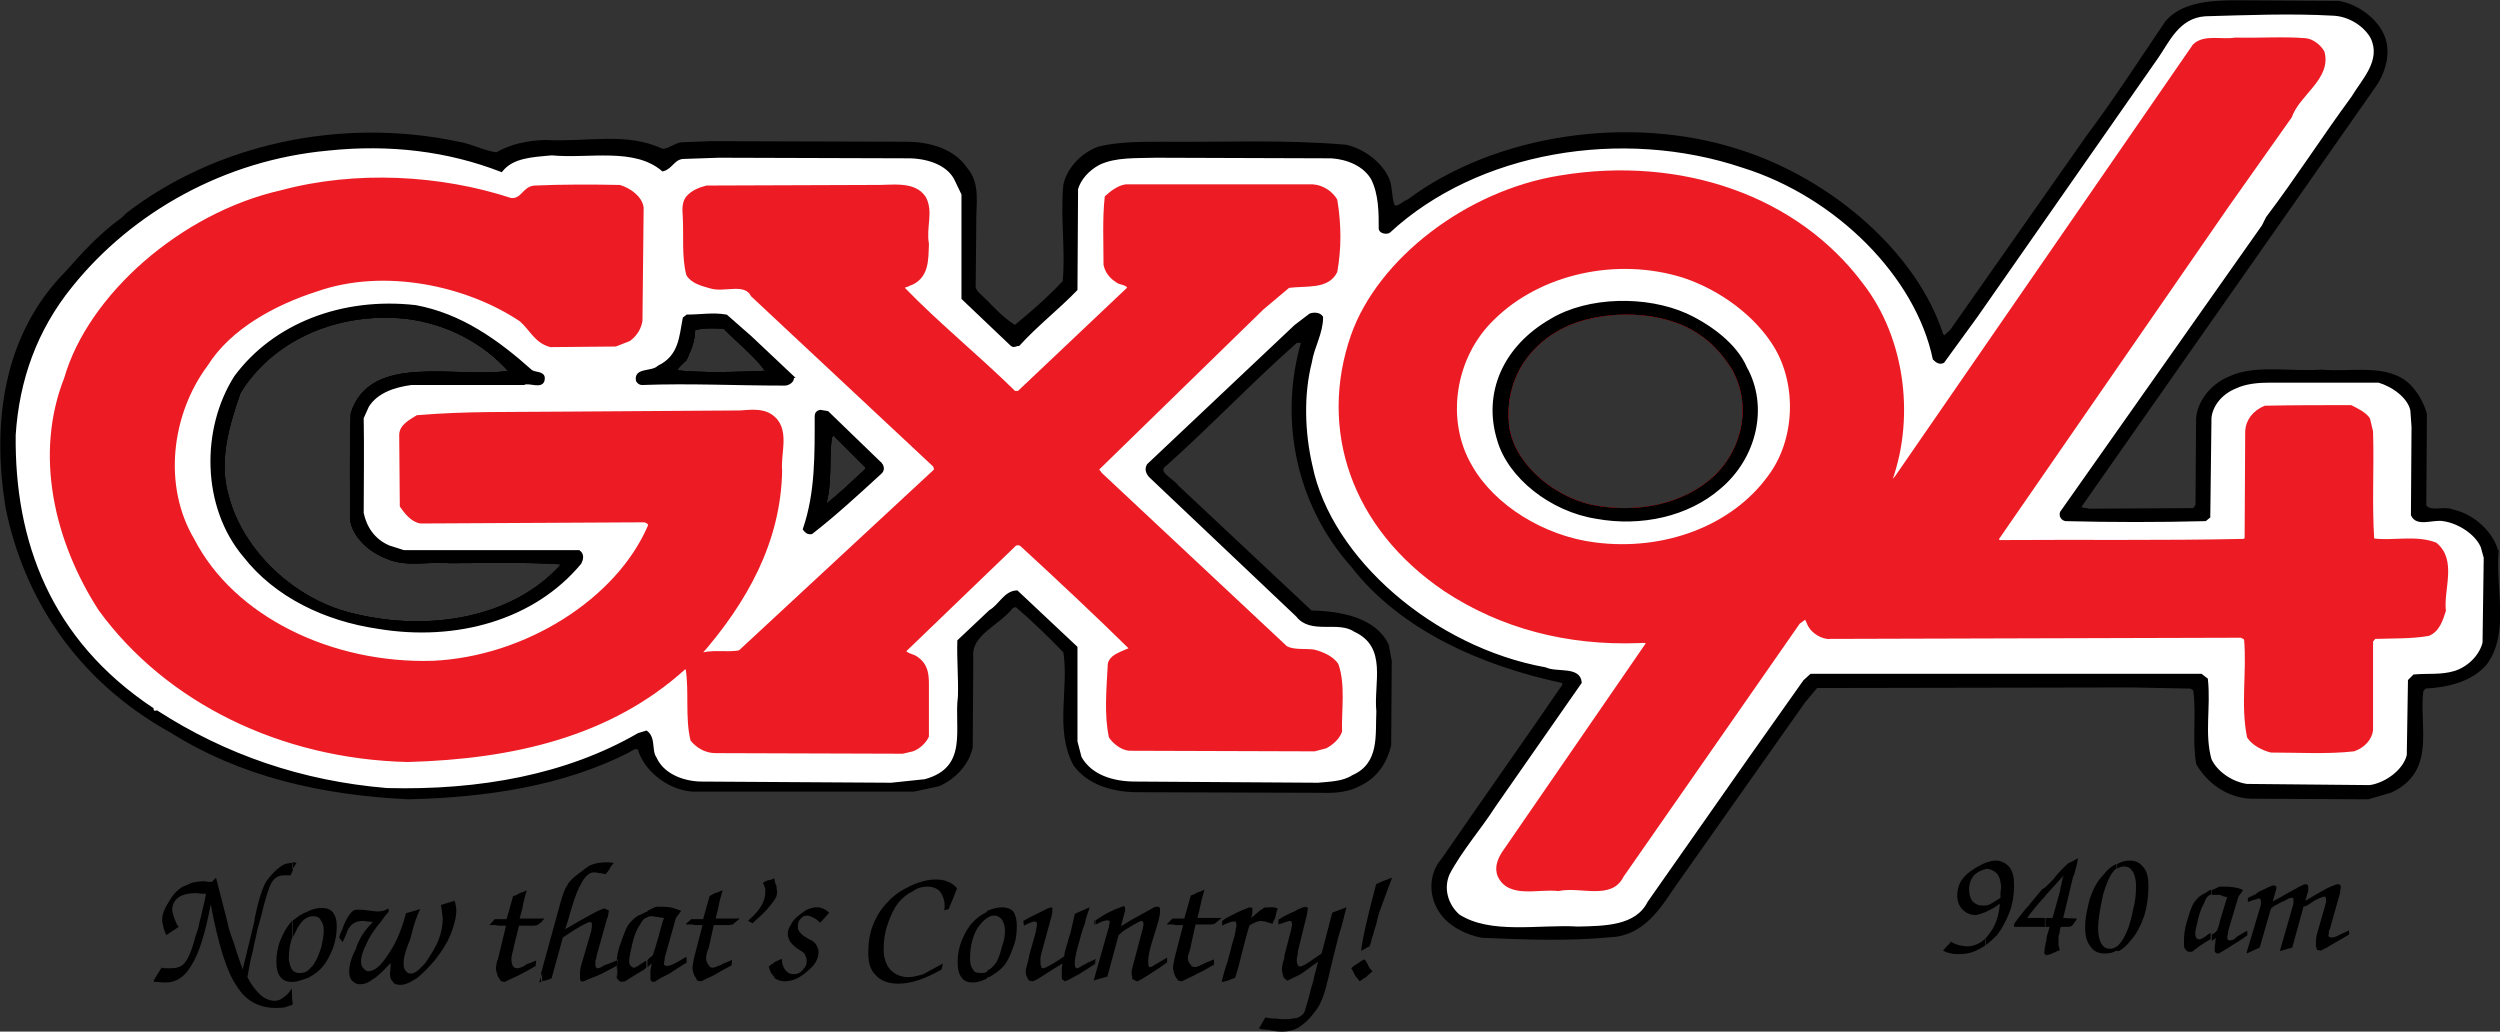 <svg xmlns="http://www.w3.org/2000/svg" xml:space="preserve" id="Layer_1" x="0" y="0" style="enable-background:new 0 0 422.4 174.3" version="1.1" viewBox="0 0 422.4 174.3"><rect x="0" y="0" width="422.4" height="174.3" fill="#333333" stroke="none"/><style>.st0{fill-rule:evenodd;clip-rule:evenodd}.st1{fill:none;stroke:#000;stroke-width:.5;stroke-miterlimit:10}.st2,.st3{fill-rule:evenodd;clip-rule:evenodd;fill:#fff}.st3{fill:#ed1c24}.st4{fill:none;stroke:#ed1c24;stroke-width:.5;stroke-miterlimit:10}</style><path d="M421.9 93.3c-.7-3-3.8-6.2-7.6-7-1.5-.6-3.6.5-4.6-.8l.1-15.6c-.5-1.6-1.3-3.2-2.6-4.6-3.7-3.8-9.9-2.1-15-2.6-4.8.4-11.1-.9-15.4 1.1-3.2 1.3-5.3 4.2-5.5 6.9l-.1 14.7-.5.7-17.8.1c-.4-.2-1.3 0-1.5-.6l35.1-50.1 14.7-21c1.4-2 2.3-4.7 1.8-7.2-.6-3.2-4.1-6.2-7.8-6.9L378 .3c-4.5 0-9.2.3-11.9 3.4-4.4 6.5-8.6 13-13.3 19.3l-23.1 32.9-1.2 1.1-.4-.4c-4.3-13.5-18.5-26.1-34.3-31.1-18.5-6-41.2-2.5-55.8 8.4-.9.3-1.8 1.5-2.6.9-.6-1.6-.3-3.5-1.1-4.9-1.2-2.4-3.9-4.5-6.9-5.2-10.6-.9-20.5-.4-31.1-.5-3.5 0-7.4 0-10.6.8-3.1 1.1-5.3 3.8-5.8 6.3-.5 5.6.4 11-.1 16.3-2.5 2.7-5.5 5.3-8.3 7.6-2.5-1.5-4.2-3.7-6.5-5.8l-.4-.7.1-10.8c-.1-3.2.8-6.8-1.5-9.4-2.1-3.1-6.1-4.3-10.1-4.3l-33.1-.1-5 .2c-1.2.3-2 1.1-3.1 1.1-6-2.9-12.8-1.1-19.8-1.5-3 .1-5.8.7-8.2 2.1-2.2-.3-4.1-1.4-6.4-1.8-20.2-4.3-41.2.6-56 12l-1.1 1.1v-.1c-3.4 2.5-6.4 5.7-9 8.7C.6 56.7-1.1 71.8 1.2 85.8c3 14.8 11.7 28.9 27.8 37.8 11.6 7.3 25.2 10.5 40 11.2 13.3-.3 26.1-2.3 37-7.8.6-.3 1.3-1 2-.5.9 3.3 4.6 6.6 8.9 7h37.5l4.2-.9c2.9-1.3 5-3.8 5.5-6.4l.1-15.2c-.4-3.9 4.5-5.5 6.8-8.5l.7-.2c2.7 2.3 5.6 5.1 8.2 7.8 1 6.2-1.5 13.2 1.7 19.1 2.2 3 6 4.3 10.2 4.4l31.2.1c2.5.1 4.9-.1 6.8-1.2 2.9-1.4 4.4-4 5-6.6l.1-14.2-.5-2.7c-2.1-4.4-7.8-5.5-12.9-5.6l-22.6-21.2c-.8-1.2-4-2.4-1.9-3.8 7.6-6.8 14.3-13.9 22-20.7.3 0 .9-.1 1.1.1-3.8 13-.9 27.4 8.4 37.8 8.2 10.6 21.9 16.7 35.7 19.6v.6c-6.7 9.8-13.6 19.5-20.4 29.4-2.2 2.5-2.2 6.1-.4 8.8 1.5 2.3 4.4 3.7 7 4.2 7.1.3 14.7.6 21.7-.1 5.5-.2 8.4-5 10.7-8.4l22-31.2 2.1-2.5 53.3-.1 10 .2.6.4c.6 4.4-.2 8.2.5 12.5 1.7 3 5 5.5 8.9 5.7l19.9.1 3.8-1.1c7.6-3.5 4.5-11.1 5.3-17l.5-.6c3.8-.2 7.7-1.1 10.2-3.9 3.9-5.2 1.5-12.6 2-18.9zM289.8 80.6c-5.3 4.9-13.3 6.5-21.1 4.9-7.1-1.7-13.4-7.6-14-13.8-.7-6.9 2.8-13.7 10.4-17 6.5-2.7 16.1-2.5 22 1.5 2.6 1.7 4.3 3.8 5.7 6 3.4 5.9 2.1 13.5-3 18.4zm-143.4-1.8v.6c-2.3 2.1-4.4 4.2-6.9 6.1l-.2-.2c1.1-3.7.5-7.6 1-11.4.2-.4.5-.7.8-.4l5.3 5.3zM116.1 60c.6-1.3 1.1-2.7 1.1-4.4 1.5-.5 3.6-.4 5.2-.3 2.4 2.5 5.3 4.7 7.2 7.4l-.2.2c-5.1.2-10.4.4-15.3-.1.2-1.1 1.7-1.7 2-2.8zm-56.6 9.9c-.2 6.2-.1 11.8-.1 17.9.4 2.8 3.1 5.3 6.1 6.4 3.2 1.4 7 .4 10.4.7 6.4 0 12.7-.2 19 .2v.5c-8.1 9-22.2 11.4-34.8 8.4-10.6-2.3-19.2-11-21.6-19.8-1.9-6.1-.1-12.1 1.9-17.9 5.3-8.7 16.1-13.9 28.1-12.7 6.9.8 13.3 4.1 17.7 9.1v.2c-9.5 1.3-23.5-3.1-26.7 7z" class="st0"/><path d="M421.9 93.3c-.7-3-3.8-6.2-7.6-7-1.5-.6-3.6.5-4.6-.8l.1-15.6c-.5-1.6-1.3-3.2-2.6-4.6-3.7-3.8-9.9-2.1-15-2.6-4.8.4-11.1-.9-15.4 1.1-3.2 1.3-5.3 4.2-5.5 6.9l-.1 14.7-.5.7-17.8.1c-.4-.2-1.3 0-1.5-.6l35.1-50.1 14.7-21c1.4-2 2.3-4.7 1.8-7.2-.6-3.2-4.1-6.2-7.8-6.9L378 .3c-4.5 0-9.2.3-11.9 3.4-4.4 6.5-8.6 13-13.3 19.3l-23.1 32.9-1.2 1.1-.4-.4c-4.3-13.5-18.5-26.1-34.3-31.1-18.5-6-41.2-2.5-55.8 8.4-.9.3-1.8 1.5-2.6.9-.6-1.6-.3-3.5-1.1-4.9-1.2-2.4-3.9-4.5-6.9-5.2-10.6-.9-20.5-.4-31.1-.5-3.5 0-7.4 0-10.6.8-3.1 1.1-5.3 3.8-5.8 6.3-.5 5.6.4 11-.1 16.3-2.5 2.7-5.5 5.3-8.3 7.6-2.5-1.5-4.2-3.7-6.5-5.8l-.4-.7.1-10.8c-.1-3.2.8-6.8-1.5-9.4-2.1-3.1-6.1-4.3-10.1-4.3l-33.1-.1-5 .2c-1.2.3-2 1.1-3.1 1.1-6-2.9-12.8-1.1-19.8-1.5-3 .1-5.8.7-8.2 2.1-2.2-.3-4.1-1.4-6.4-1.8-20.2-4.3-41.2.6-56 12l-1.1 1.1v-.1c-3.4 2.5-6.4 5.7-9 8.7C.6 56.7-1.1 71.8 1.2 85.8c3 14.8 11.7 28.9 27.8 37.8 11.6 7.3 25.2 10.5 40 11.2 13.3-.3 26.1-2.3 37-7.8.6-.3 1.3-1 2-.5.9 3.3 4.6 6.6 8.9 7h37.5l4.2-.9c2.9-1.3 5-3.8 5.5-6.4l.1-15.2c-.4-3.9 4.5-5.5 6.8-8.5l.7-.2c2.7 2.3 5.6 5.1 8.2 7.8 1 6.2-1.5 13.2 1.7 19.1 2.2 3 6 4.3 10.2 4.4l31.2.1c2.5.1 4.9-.1 6.8-1.2 2.9-1.4 4.4-4 5-6.6l.1-14.2-.5-2.7c-2.1-4.4-7.8-5.5-12.9-5.6l-22.6-21.2c-.8-1.2-4-2.4-1.9-3.8 7.6-6.8 14.3-13.9 22-20.7.3 0 .9-.1 1.1.1-3.8 13-.9 27.4 8.4 37.8 8.2 10.6 21.9 16.7 35.7 19.6v.6c-6.7 9.8-13.6 19.5-20.4 29.4-2.2 2.5-2.2 6.1-.4 8.8 1.5 2.3 4.4 3.7 7 4.2 7.1.3 14.7.6 21.7-.1 5.5-.2 8.4-5 10.7-8.4l22-31.2 2.1-2.5 53.3-.1 10 .2.6.4c.6 4.4-.2 8.2.5 12.5 1.7 3 5 5.5 8.9 5.7l19.9.1 3.8-1.1c7.6-3.5 4.5-11.1 5.3-17l.5-.6c3.8-.2 7.7-1.1 10.2-3.9 3.9-5.2 1.5-12.6 2-18.9zM289.8 80.6c-5.3 4.9-13.3 6.5-21.1 4.9-7.1-1.7-13.4-7.6-14-13.8-.7-6.9 2.8-13.7 10.4-17 6.5-2.7 16.1-2.5 22 1.5 2.6 1.7 4.3 3.8 5.7 6 3.4 5.9 2.1 13.5-3 18.4zm-143.4-1.8v.6c-2.3 2.1-4.4 4.2-6.9 6.1l-.2-.2c1.1-3.7.5-7.6 1-11.4.2-.4.5-.7.8-.4l5.3 5.3zM116.1 60c.6-1.3 1.1-2.7 1.1-4.4 1.5-.5 3.6-.4 5.2-.3 2.4 2.5 5.3 4.7 7.2 7.4l-.2.2c-5.1.2-10.4.4-15.3-.1.2-1.1 1.7-1.7 2-2.8zm-56.6 9.9c-.2 6.2-.1 11.8-.1 17.9.4 2.8 3.1 5.3 6.1 6.4 3.2 1.4 7 .4 10.4.7 6.4 0 12.7-.2 19 .2v.5c-8.1 9-22.2 11.4-34.8 8.4-10.6-2.3-19.2-11-21.6-19.8-1.9-6.1-.1-12.1 1.9-17.9 5.3-8.7 16.1-13.9 28.1-12.7 6.9.8 13.3 4.1 17.7 9.1v.2c-9.5 1.3-23.5-3.1-26.7 7z" class="st1"/><path d="M419.4 92.4c-.9-2.2-3.8-4.2-6.6-4.6-1.8-.3-4.4 1-5.2-.8l.1-14.9-.2-2.8c-.5-2.3-3.2-4.2-5.6-4.9h-18.4c-2 0-4.1.2-5.8 1-2.5 1-4.1 3.1-4.3 5.2l-.2 16.7-.6.5c-7.6.2-15.9.2-23.6 0-.5-.1-.9-.6-.7-1.2l34.1-48.4.7-1.4c5-6.6 9.4-13.5 14.4-20.3 1.8-3 5.1-6.2 3.3-10.1-1.1-2.1-3.8-3.9-6.6-4-7-.4-14.6-.1-21.6.1-4.6.3-6.3 4.5-8.2 7.2l-30.5 43.7-5.6 7.7c-.6.3-1.1-.1-1.5-.5-2.9-13.9-16.3-27.5-32.3-32.5-20.5-6.9-45-2.7-59.8 11-.4.3-1.4.1-1.5-.4 0-2.8 0-5.9-1.3-8.5-1.3-2.3-4.1-3.5-6.9-3.7l-29.7-.1c-3.5.1-6.8-.1-9.6 1.2-1.9 1-3.3 2.6-3.8 4.3l-.1 17c-3.1 3.2-6.7 6-9.7 9.3-.5 0-.8.4-1.2 0l-8.2-7.8V32.8l-1.1-2.3c-1.2-2.7-4.5-3.9-7.8-4l-32.3-.1-5.9.2c-1.8 0-2.1 1.7-3.6 2.1-4.8-4.1-12.5-2.1-18.8-2.7-3.2.3-6.6.4-8.5 2.8-9-3.5-18.9-4.7-29.3-3.6C37.9 26.8 22.2 35.6 12 48.3c-6 7.4-9 15.9-9.6 25.2-.2 18 5.9 34.7 23.3 46.3 0 .5.4.6.8.5 11.5 7.4 24.4 11.9 38.9 13.1 15.7.4 30.4-2.3 42.5-9.3l1.3-.4c1.4 1.1.6 3.1 1.5 4.4 1.2 2.7 4.4 4.1 7.6 4.2l32.3.2 5.7-.6c7.7-2.1 5.1-8.9 5.8-14.2.1-3.1-.2-6.4-.1-9.4l5.3-5c1.7-1 2.5-3.2 4.5-3.3l10 9.4v15.9l.7 2.7c1.8 3.2 5.6 4.3 9.3 4.3l30.9.2c2-.2 4.2-.2 5.9-1.3 4.8-2.1 4-7.1 4.2-11-.5-4.7 2-11-3.9-13.7-2.8-1.9-7.4.5-9.7-2.5l-24.8-23.5c-.5-.5-.8-1.2-.4-1.9l24.9-23.5 2.5-1.9c.6-.2 1.5-.2 1.9.4 0 2.7-1.5 5-1.9 7.6-1.4 5.5-1.2 11.9.1 17.5 3.2 15.8 20.7 30.9 39.6 34.3 1.9.9 5.7-.2 5.9 2.3l-14.5 20.8c-2.5 3.9-5.7 7.5-7.8 11.5-1.1 2.5-.3 5.3 1.7 7.1 5.4 3.5 13.7 1.7 20.2 2.1 4.5-.1 9.9-.1 12-4.3l16.9-24.1 9.4-13.3 1.1-1h65.9l.9.7c.5 4.7-.6 9.1.6 13.5.9 2.1 3.5 4 6.2 4.4l20.8.2c2.8-.4 5.9-2.7 6.5-5.3l.2-12.6.8-.8c2.4-.2 4.6.1 6.9-.6 2.5-.8 4.4-2.9 4.9-5l.2-14.4-.5-1.8zM265.1 54.7c6.5-2.7 16.1-2.5 22 1.5 2.6 1.7 4.3 3.8 5.7 6 3.4 5.9 2.1 13.5-3 18.4-5.3 4.9-13.3 6.5-21.1 4.9-7.1-1.7-13.4-7.6-14-13.8-.7-6.9 2.8-13.7 10.4-17zM146.4 78.8v.6c-2.3 2.1-4.4 4.2-6.9 6.1l-.2-.2c1.1-3.7.5-7.6 1-11.4.2-.4.5-.7.8-.4l5.3 5.3zM116.1 60c.6-1.3 1.1-2.7 1.1-4.4 1.5-.5 3.6-.4 5.2-.3 2.4 2.5 5.3 4.7 7.2 7.4l-.2.2c-5.1.2-10.4.4-15.3-.1.2-1.1 1.7-1.7 2-2.8zm-56.6 9.9c-.2 6.2-.1 11.8-.1 17.9.4 2.8 3.1 5.3 6.1 6.4 3.2 1.4 7 .4 10.4.7 6.4 0 12.7-.2 19 .2v.5c-8.1 9-22.2 11.4-34.8 8.4-10.6-2.3-19.2-11-21.6-19.8-1.9-6.1-.1-12.1 1.9-17.9 5.3-8.7 16.1-13.9 28.1-12.7 6.9.8 13.3 4.1 17.7 9.1v.2c-9.5 1.3-23.5-3.1-26.7 7z" class="st2"/><path d="M419.4 92.4c-.9-2.2-3.8-4.2-6.6-4.6-1.8-.3-4.4 1-5.2-.8l.1-14.9-.2-2.8c-.5-2.3-3.2-4.2-5.6-4.9h-18.4c-2 0-4.1.2-5.8 1-2.5 1-4.1 3.1-4.3 5.2l-.2 16.7-.6.5c-7.6.2-15.9.2-23.6 0-.5-.1-.9-.6-.7-1.2l34.1-48.4.7-1.4c5-6.6 9.4-13.5 14.4-20.3 1.8-3 5.1-6.2 3.3-10.1-1.1-2.1-3.8-3.9-6.6-4-7-.4-14.6-.1-21.6.1-4.6.3-6.3 4.5-8.2 7.2l-30.5 43.7-5.6 7.7c-.6.3-1.1-.1-1.5-.5-2.9-13.9-16.3-27.5-32.3-32.5-20.5-6.9-45-2.7-59.8 11-.4.3-1.4.1-1.5-.4 0-2.8 0-5.9-1.3-8.5-1.3-2.3-4.1-3.5-6.9-3.7l-29.7-.1c-3.5.1-6.8-.1-9.6 1.2-1.9 1-3.3 2.6-3.8 4.3l-.1 17c-3.1 3.2-6.7 6-9.7 9.3-.5 0-.8.4-1.2 0l-8.2-7.8V32.8l-1.1-2.3c-1.2-2.7-4.5-3.9-7.8-4l-32.3-.1-5.9.2c-1.8 0-2.1 1.7-3.6 2.1-4.8-4.1-12.5-2.1-18.8-2.7-3.2.3-6.6.4-8.5 2.8-9-3.5-18.9-4.7-29.3-3.6C37.9 26.8 22.2 35.6 12 48.3c-6 7.4-9 15.9-9.6 25.2-.2 18 5.9 34.7 23.3 46.3 0 .5.4.6.8.5 11.5 7.4 24.4 11.9 38.9 13.1 15.7.4 30.4-2.3 42.5-9.3l1.3-.4c1.4 1.1.6 3.1 1.5 4.4 1.2 2.7 4.4 4.1 7.6 4.2l32.3.2 5.7-.6c7.7-2.1 5.1-8.9 5.8-14.2.1-3.1-.2-6.4-.1-9.4l5.3-5c1.7-1 2.5-3.2 4.5-3.3l10 9.4v15.9l.7 2.7c1.8 3.2 5.6 4.3 9.3 4.3l30.9.2c2-.2 4.2-.2 5.9-1.3 4.8-2.1 4-7.1 4.2-11-.5-4.7 2-11-3.9-13.7-2.8-1.9-7.4.5-9.7-2.5l-24.8-23.5c-.5-.5-.8-1.2-.4-1.9l24.9-23.5 2.5-1.9c.6-.2 1.5-.2 1.9.4 0 2.7-1.5 5-1.9 7.6-1.4 5.5-1.2 11.9.1 17.5 3.2 15.8 20.7 30.9 39.6 34.3 1.9.9 5.7-.2 5.9 2.3l-14.5 20.8c-2.5 3.9-5.7 7.5-7.8 11.5-1.1 2.5-.3 5.3 1.7 7.1 5.4 3.5 13.7 1.7 20.2 2.1 4.5-.1 9.9-.1 12-4.3l16.9-24.1 9.4-13.3 1.1-1h65.9l.9.7c.5 4.7-.6 9.1.6 13.5.9 2.1 3.5 4 6.2 4.4l20.8.2c2.8-.4 5.9-2.7 6.5-5.3l.2-12.6.8-.8c2.4-.2 4.6.1 6.9-.6 2.5-.8 4.4-2.9 4.9-5l.2-14.4-.5-1.8zM265.1 54.7c6.5-2.7 16.1-2.5 22 1.5 2.6 1.7 4.3 3.8 5.7 6 3.4 5.9 2.1 13.5-3 18.4-5.3 4.9-13.3 6.5-21.1 4.9-7.1-1.7-13.4-7.6-14-13.8-.7-6.9 2.8-13.7 10.4-17zM146.4 78.8v.6c-2.3 2.1-4.4 4.2-6.9 6.1l-.2-.2c1.1-3.7.5-7.6 1-11.4.2-.4.5-.7.8-.4l5.3 5.3zM116.1 60c.6-1.3 1.1-2.7 1.1-4.4 1.5-.5 3.6-.4 5.2-.3 2.4 2.5 5.3 4.7 7.2 7.4l-.2.2c-5.1.2-10.4.4-15.3-.1.2-1.1 1.7-1.7 2-2.8zm-56.6 9.9c-.2 6.2-.1 11.8-.1 17.9.4 2.8 3.1 5.3 6.1 6.4 3.2 1.4 7 .4 10.4.7 6.4 0 12.7-.2 19 .2v.5c-8.1 9-22.2 11.4-34.8 8.4-10.6-2.3-19.2-11-21.6-19.8-1.9-6.1-.1-12.1 1.9-17.9 5.3-8.7 16.1-13.9 28.1-12.7 6.9.8 13.3 4.1 17.7 9.1v.2c-9.5 1.3-23.5-3.1-26.7 7z" class="st1"/><path d="M411.5 91.9c-3.4-1.3-7.3-.2-10.6-.7-.4-6.4 0-12.1-.2-18.3l-.5-2.1c-.6-.9-1.8-1.5-3-2.1-5.1 0-9.8 0-14.5.1-1.9.8-3 2.3-3.1 4l-.1 18.3-.4.2c-13.8.3-27.4.1-41.2.2-.3-.1-.5-.3-.4-.5l38.9-56.3 10.6-15c1.3-3.8 6.7-6.5 5.5-10.9-.5-.9-1.7-2-3-2.1-3.7-.3-7.9 0-11.8-.1-2.3.4-5.3-.6-7 1.1l-50.3 72.9-1.3 1.5c4.3-10.9 2.7-24.7-4.5-34-11-14.8-30.6-21.6-51-18.2-15.7 2.5-30.6 14-35.1 26.8-5.5 15.8 0 32.4 15.7 43 9.4 6.2 20.6 9.2 32.9 8.7.5 0 1.2-.2 1.2.4L254 144.1c-.7 1.1-1.3 2.5-.7 3.9 1.7 3.6 6.6 1.9 10 2.3 3.8-.8 8.9 1.6 10.8-2.3l29.8-42.8 1.1-.8c.3.2.3.4.5.8.4 1.2 1.8 2.3 3.2 2.5l70-.2.7.4c.5 5.7-.6 11.1.5 16.6.8 1.2 2.3 2 3.8 2.4 4.6 0 9.6.3 14-.2 1.7-.6 2.8-1.9 3-3.3v-15.1l.5-.6c3-.1 6.3 0 9.1-.5 1.7-.7 2.2-2.5 2.7-4-.4-3.7 1.9-8.5-1.5-11.3zM289.8 80.6c-5.3 4.9-13.3 6.5-21.1 4.9-7.1-1.7-13.4-7.6-14-13.8-.7-6.9 2.8-13.7 10.4-17 6.5-2.7 16.1-2.5 22 1.5 2.6 1.7 4.3 3.8 5.7 6 3.4 5.9 2.1 13.5-3 18.4z" class="st3"/><path d="M411.5 91.9c-3.4-1.3-7.3-.2-10.6-.7-.4-6.4 0-12.1-.2-18.3l-.5-2.1c-.6-.9-1.8-1.5-3-2.1-5.1 0-9.8 0-14.5.1-1.9.8-3 2.3-3.1 4l-.1 18.3-.4.2c-13.8.3-27.4.1-41.2.2-.3-.1-.5-.3-.4-.5l38.9-56.3 10.6-15c1.3-3.8 6.7-6.5 5.5-10.9-.5-.9-1.7-2-3-2.1-3.7-.3-7.9 0-11.8-.1-2.3.4-5.3-.6-7 1.1l-50.3 72.9-1.3 1.5c4.3-10.9 2.7-24.7-4.5-34-11-14.8-30.6-21.6-51-18.2-15.7 2.5-30.6 14-35.1 26.8-5.5 15.8 0 32.4 15.7 43 9.4 6.2 20.6 9.2 32.9 8.7.5 0 1.2-.2 1.2.4L254 144.1c-.7 1.1-1.3 2.5-.7 3.9 1.7 3.6 6.6 1.9 10 2.3 3.8-.8 8.9 1.6 10.8-2.3l29.8-42.8 1.1-.8c.3.2.3.4.5.8.4 1.2 1.8 2.3 3.2 2.5l70-.2.7.4c.5 5.7-.6 11.1.5 16.6.8 1.2 2.3 2 3.8 2.4 4.6 0 9.6.3 14-.2 1.7-.6 2.8-1.9 3-3.3v-15.1l.5-.6c3-.1 6.3 0 9.1-.5 1.7-.7 2.2-2.5 2.7-4-.4-3.7 1.9-8.5-1.5-11.3zM289.8 80.6c-5.3 4.9-13.3 6.5-21.1 4.9-7.1-1.7-13.4-7.6-14-13.8-.7-6.9 2.8-13.7 10.4-17 6.5-2.7 16.1-2.5 22 1.5 2.6 1.7 4.3 3.8 5.7 6 3.4 5.9 2.1 13.5-3 18.4z" class="st4"/><path d="M86.3 33.7c2 .2 2.1-1.9 4-2.1 4.6-.2 9.6-.2 14.4-.1 1.7.5 3.6 1.9 3.8 3.6l-.2 19.1c-.2 1.2-.8 2.3-2 3.2l-2.3.9-11 .1c-2.5-.7-3.2-2.7-5-4.3C78.9 48 64.9 45 53.5 49c-7.2 2.3-14.7 6.4-18.6 12.6-6.2 8.3-7.7 20.5-2.3 29.6 6.8 13.2 23.4 21.2 40.5 20.7 15.8-.7 31.3-10.6 36.6-23 .2-.5-.4-.8-.8-.9l-37.8.2c-1.5-.2-2.6-1.7-3.3-2.7l-.1-12c0-1.5 1.5-2.3 2.8-3.1 8.3-.7 15.8-.5 24.6-.6l29.9-.2c1.7-.1 3.7-.4 5.2.6 3.2 2.1 1.4 6.3 1.7 9.3-.2 11.9-5.8 22.1-13.9 31.3 1.9-1 4.9-.2 7-.7 10.8-10 22.1-20.5 33.1-30.7l-.2-.7-30.8-28.8c-1.2-2.4-4.7-.7-7-1.4-1.4-.4-3.1-.8-3.9-2.1-.8-3.1-.4-6.6-.6-10-.1-1.1-.1-2.3.6-3.1.8-.9 2-1.4 3.2-1.7l28.1-.1c3 .1 6.9-.8 8.7 1.9 1.3 2.4 0 5 .5 7.8-.1 2.6.1 5.8-3.2 6.9-.2.2-.8.1-.9.6 5.9 6.1 12.6 11.5 18.8 17.6h.7l18.6-17.6c-.1-.9-1.5-.7-2.1-1.3-1.1-.7-1.7-1.7-1.9-2.7 0-3.9-.2-7.7.2-11.4.9-.8 2-1.7 3.3-1.9h31.6c1.7.1 3.2 1.2 3.9 2.4.7 4.2.7 8.2 0 12.1-1.4 2.8-5 2.1-8 2.5l-4.4 3.7-27.9 27.2.6.8 31.3 29.3c1.3.7 3.2.4 4.7.6 1.5.4 3.1 1.1 3.9 2.3 1.2 3.4.5 7.7.6 11.3-.4 1.1-1.4 2-2.5 2.6l-1.9.5-31.3-.1c-1.3-.1-2.6-1.2-3.2-2.1-.8-3.7-.4-8.1-.2-11.9-.1-1.8 2.4-2.3 3.7-3-5.9-5.8-12.3-11.8-18.5-17.5-.5-.4-1.1-.2-1.3.1L152.8 110c.4.7 1.5.7 2.1 1.2 1.7 1.2 1.8 2.8 1.8 4.5v8.7c-.4.9-1.4 1.9-2.5 2.3l-1.7.4-31.6-.1c-1.7 0-3.1-.9-4-2-.9-3.8-.2-8.1-.8-12v-.2l-.5.1c-12.5 11.3-28.8 15.1-46.7 15.6-21.4-.5-40.7-10-52-25.5C9.4 91.4 6 76.8 11.1 63.9c4-13.9 19.6-27.7 36.4-31.5 12.6-3.4 26.9-2.6 38.8 1.3z" class="st3"/><path d="M86.3 33.7c2 .2 2.1-1.9 4-2.1 4.6-.2 9.6-.2 14.4-.1 1.7.5 3.6 1.9 3.8 3.6l-.2 19.1c-.2 1.2-.8 2.3-2 3.2l-2.3.9-11 .1c-2.5-.7-3.2-2.7-5-4.3C78.9 48 64.9 45 53.5 49c-7.2 2.3-14.7 6.4-18.6 12.6-6.2 8.3-7.7 20.5-2.3 29.6 6.8 13.2 23.4 21.2 40.5 20.7 15.8-.7 31.3-10.6 36.6-23 .2-.5-.4-.8-.8-.9l-37.8.2c-1.5-.2-2.6-1.7-3.3-2.7l-.1-12c0-1.5 1.5-2.3 2.8-3.1 8.3-.7 15.8-.5 24.6-.6l29.9-.2c1.7-.1 3.7-.4 5.2.6 3.2 2.1 1.4 6.3 1.7 9.3-.2 11.9-5.8 22.1-13.9 31.3 1.9-1 4.9-.2 7-.7 10.8-10 22.1-20.5 33.1-30.7l-.2-.7-30.8-28.8c-1.2-2.4-4.7-.7-7-1.4-1.4-.4-3.1-.8-3.9-2.1-.8-3.1-.4-6.6-.6-10-.1-1.1-.1-2.3.6-3.1.8-.9 2-1.4 3.2-1.7l28.1-.1c3 .1 6.9-.8 8.7 1.9 1.3 2.4 0 5 .5 7.8-.1 2.6.1 5.8-3.2 6.9-.2.2-.8.1-.9.6 5.9 6.1 12.6 11.5 18.8 17.6h.7l18.6-17.6c-.1-.9-1.5-.7-2.1-1.3-1.1-.7-1.7-1.7-1.9-2.7 0-3.9-.2-7.7.2-11.4.9-.8 2-1.7 3.3-1.9h31.6c1.7.1 3.2 1.2 3.9 2.4.7 4.2.7 8.2 0 12.1-1.4 2.8-5 2.1-8 2.5l-4.4 3.7-27.9 27.2.6.8 31.3 29.3c1.3.7 3.2.4 4.7.6 1.5.4 3.1 1.1 3.9 2.3 1.2 3.4.5 7.7.6 11.3-.4 1.1-1.4 2-2.5 2.6l-1.9.5-31.3-.1c-1.3-.1-2.6-1.2-3.2-2.1-.8-3.7-.4-8.1-.2-11.9-.1-1.8 2.4-2.3 3.7-3-5.9-5.8-12.3-11.8-18.5-17.5-.5-.4-1.1-.2-1.3.1L152.8 110c.4.7 1.5.7 2.1 1.2 1.7 1.2 1.8 2.8 1.8 4.5v8.7c-.4.9-1.4 1.9-2.5 2.3l-1.7.4-31.6-.1c-1.7 0-3.1-.9-4-2-.9-3.8-.2-8.1-.8-12v-.2l-.5.1c-12.5 11.3-28.8 15.1-46.7 15.6-21.4-.5-40.7-10-52-25.5C9.4 91.4 6 76.8 11.1 63.9c4-13.9 19.6-27.7 36.4-31.5 12.6-3.4 26.9-2.6 38.8 1.3z" class="st4"/><path d="M299.9 58.4c-3.2-5.2-9.1-9.6-15.4-11.7-11.4-3.6-24.4-.6-32.2 7.1-6.7 6.4-8.4 17.2-3.8 25 3.8 6.7 12.2 12 21 13.1 11.7 1.5 23.2-2.8 29.4-11.3 4.7-6.2 5-15.7 1-22.2zm-45.2 13.3c-.7-6.9 2.8-13.7 10.4-17 6.5-2.7 16.1-2.5 22 1.5 2.6 1.7 4.3 3.8 5.7 6 3.4 5.9 2.1 13.5-3 18.4-5.3 4.9-13.3 6.5-21.1 4.9-7.1-1.7-13.4-7.6-14-13.8z" class="st2"/><path d="M299.9 58.4c-3.2-5.2-9.1-9.6-15.4-11.7-11.4-3.6-24.4-.6-32.2 7.1-6.7 6.4-8.4 17.2-3.8 25 3.8 6.7 12.2 12 21 13.1 11.7 1.5 23.2-2.8 29.4-11.3 4.7-6.2 5-15.7 1-22.2zm-45.2 13.3c-.7-6.9 2.8-13.7 10.4-17 6.5-2.7 16.1-2.5 22 1.5 2.6 1.7 4.3 3.8 5.7 6 3.4 5.9 2.1 13.5-3 18.4-5.3 4.9-13.3 6.5-21.1 4.9-7.1-1.7-13.4-7.6-14-13.8z" class="st4"/><path d="M294.9 62.1c-1.6-3.7-5.7-6.9-10-8.9-6.7-3-16.5-2.9-22.8.9-8 4.6-11.3 12.4-8.9 20.2 1.8 6.3 8.9 11.9 16.5 13.1 7.6 1.4 15.5-.4 20.8-5 6.1-5.1 8.1-13.7 4.4-20.3zm-5.1 18.5c-5.3 4.9-13.3 6.5-21.1 4.9-7.1-1.7-13.4-7.6-14-13.8-.7-6.9 2.8-13.7 10.4-17 6.5-2.7 16.1-2.5 22 1.5 2.6 1.7 4.3 3.8 5.7 6 3.4 5.9 2.1 13.5-3 18.4z" class="st0"/><path d="M294.9 62.1c-1.6-3.7-5.7-6.9-10-8.9-6.7-3-16.5-2.9-22.8.9-8 4.6-11.3 12.4-8.9 20.2 1.8 6.3 8.9 11.9 16.5 13.1 7.6 1.4 15.5-.4 20.8-5 6.1-5.1 8.1-13.7 4.4-20.3zm-5.1 18.5c-5.3 4.9-13.3 6.5-21.1 4.9-7.1-1.7-13.4-7.6-14-13.8-.7-6.9 2.8-13.7 10.4-17 6.5-2.7 16.1-2.5 22 1.5 2.6 1.7 4.3 3.8 5.7 6 3.4 5.9 2.1 13.5-3 18.4zM97.8 93.2H68.2l-2.5-.8c-2.6-1.1-4-3.3-4.5-5.7 0-4.9.1-10.6 0-16.1l.9-2c1.5-2.4 4.4-3.4 7.4-3.8h19c.9-.5 3.3.9 3.3-.9 0-1-1.5-.7-2.1-1.2-5.7-5.1-11.9-9.5-19.5-10.9-12.4-1.4-23.9 3.1-30.4 11.9-5.6 8.8-5.5 21.9 1.5 30.2 5.3 6.8 13.7 10.8 22.6 12.1 13.2 2.2 26.3-1.5 34.1-10.9.3-.6.5-1.4-.2-1.9zm-2.9 2.4c-8.1 9-22.2 11.4-34.8 8.4-10.6-2.3-19.2-11-21.6-19.8-1.9-6.1-.1-12.1 1.9-17.9 5.3-8.7 16.1-13.9 28.1-12.7 6.9.8 13.3 4.1 17.7 9.1v.2c-9.5 1.3-23.5-3.1-26.7 7-.2 6.2-.1 11.8-.1 17.9.4 2.8 3.1 5.3 6.1 6.4 3.2 1.4 7 .4 10.4.7 6.4 0 12.7-.2 19 .2v.5z" class="st1"/><path d="M97.8 93.2H68.2l-2.5-.8c-2.6-1.1-4-3.3-4.5-5.7 0-4.9.1-10.6 0-16.1l.9-2c1.5-2.4 4.4-3.4 7.4-3.8h19c.9-.5 3.3.9 3.3-.9 0-1-1.5-.7-2.1-1.2-5.7-5.1-11.9-9.5-19.5-10.9-12.4-1.4-23.9 3.1-30.4 11.9-5.6 8.8-5.5 21.9 1.5 30.2 5.3 6.8 13.7 10.8 22.6 12.1 13.2 2.2 26.3-1.5 34.1-10.9.3-.6.5-1.4-.2-1.9zm-2.9 2.4c-8.1 9-22.2 11.4-34.8 8.4-10.6-2.3-19.2-11-21.6-19.8-1.9-6.1-.1-12.1 1.9-17.9 5.3-8.7 16.1-13.9 28.1-12.7 6.9.8 13.3 4.1 17.7 9.1v.2c-9.5 1.3-23.5-3.1-26.7 7-.2 6.2-.1 11.8-.1 17.9.4 2.8 3.1 5.3 6.1 6.4 3.2 1.4 7 .4 10.4.7 6.4 0 12.7-.2 19 .2v.5zM133.8 63.6l-7-6.6-4.1-3.6c-2.2-.4-4.3 0-6.6 0l-.5.4c-.6 3-.6 6.4-4.3 8.2-1.1 1.1-4 .3-3.6 2.3.2.3.4.5.8.5 8.1-.3 15.8.1 24.1.1.7 0 1.6-.7 1.2-1.3zm-4.4-.7c-5.1.2-10.4.4-15.3-.1.2-1.1 1.7-1.7 2-2.8.6-1.3 1.1-2.7 1.1-4.4 1.5-.5 3.6-.4 5.2-.3 2.4 2.5 5.3 4.7 7.2 7.4l-.2.2z" class="st0"/><path d="m133.8 63.6-7-6.6-4.1-3.6c-2.2-.4-4.3 0-6.6 0l-.5.4c-.6 3-.6 6.4-4.3 8.2-1.1 1.1-4 .3-3.6 2.3.2.3.4.5.8.5 8.1-.3 15.8.1 24.1.1.7 0 1.6-.7 1.2-1.3zm-4.4-.7c-5.1.2-10.4.4-15.3-.1.2-1.1 1.7-1.7 2-2.8.6-1.3 1.1-2.7 1.1-4.4 1.5-.5 3.6-.4 5.2-.3 2.4 2.5 5.3 4.7 7.2 7.4l-.2.2z" class="st1"/><path d="m148.8 78.4-9-8.7-1.2-.2c-.5.1-.7.4-.7.8 0 6.5.1 13-2 19.1.3.4.6.7 1.2.6 4-3.1 8-6.8 11.6-10.1.5-.4.5-1 .1-1.5zm-2.4 1c-2.3 2.1-4.4 4.2-6.9 6.1l-.2-.2c1.1-3.7.5-7.6 1-11.4.2-.4.5-.7.8-.4l5.3 5.3v.6z" class="st0"/><path d="m148.8 78.4-9-8.7-1.2-.2c-.5.1-.7.4-.7.8 0 6.5.1 13-2 19.1.3.4.6.7 1.2.6 4-3.1 8-6.8 11.6-10.1.5-.4.5-1 .1-1.5zm-2.4 1c-2.3 2.1-4.4 4.2-6.9 6.1l-.2-.2c1.1-3.7.5-7.6 1-11.4.2-.4.5-.7.8-.4l5.3 5.3v.6z" class="st1"/><path d="M214.3 174v-2c.6.1.9.1 1.4.1.5.1.9.1 1.3.1.8 0 1.5-.1 2.1-.2.6-.2 1.1-.6 1.3-1 .1-.4.6-1.8 1.2-4.3.2-.6.4-1.2.4-1.5l.7-2.7c-1.1.8-2 1.4-2.8 2-.8.5-1.7.8-2.4 1.2l-.6-.5c-.1-.4-.2-.6-.2-.8-.1-.2-.1-.5-.1-.6 0-.5.1-1.1.4-1.9v-.4l1.2-4.6v-.2c.1-.1.1-.4.1-.6 0-.1-.1-.2-.1-.4-.1-.1-.2-.1-.4-.1 0 0-.1 0-.2.1-.1 0-.2 0-.4.1l-1.2.4v-.8c.9-.6 1.9-1.1 2.7-1.4.8-.5 1.4-.7 1.9-.8l.4.2c0 .1-.1.4-.1.6 0 .2-.1.5-.1.6l-1.5 6.1c0 .4-.1.6-.1.9-.1.2-.1.6-.1.8 0 .2.1.5.2.7 0 .1.2.2.4.2s.7-.2 1.7-.9l1.9-1.3 1.8-6.9 2.4-.9c-.4 1.4-.7 3-1.2 4.4-.4 1.4-.7 2.8-1.1 4.3l-.9 3.8c-.1.1-.1.5-.2.8-.5 1.9-1.1 3.4-2 4.4-.9 1.3-1.9 2.1-2.7 2.6s-1.8.7-2.8.7c-.7 0-1.5-.1-2.3-.3m0-18.1c.2 0 .5.1.7.2.1-.4.4-.8.5-1.2.1-.5.2-1 .4-1.4-.2-.1-.4-.1-.6-.2h-1v2.6zm0-2.6v2.6c-.1-.1-.4-.1-.5-.2-.2 0-.6-.1-.8-.1s-.6.1-.8.2-.6.2-1.1.6c-.4 1.2-1 3.6-1.9 7.1l-.5 1.7c-.5.2-1 .4-1.3.5-.4.1-.7.2-1 .2.2-.8.5-2 1-3.4.4-1.4.6-2.3.7-2.7l.5-1.7c.1-.5.2-.9.2-1.2.1-.2.1-.5.1-.6 0-.2 0-.4-.1-.5 0-.1-.1-.1-.2-.1-.2 0-.5 0-.7.1s-.7.2-1.4.6v-.8c.6-.5 1.3-.8 2.1-1.2.7-.4 1.5-.7 2.5-1.1l.5.1V154.3l-.2.8 1.4-1.2c.4-.2.6-.5 1-.6.2.1.3 0 .5 0m0 18.7v2c-.4 0-.7-.1-1.1-.1-.2-.1-.5-.1-.5-.1l1.1-1.9.5.1zm-29.3-6.4v-.7l2.3-8.1c.1-.1.1-.4.1-.6.1-.1.1-.2.1-.4 0-.1 0-.1-.1-.2s-.1-.1-.4-.1c-.1 0-.5.1-.8.2-.1 0-.2.1-.2.1l-.9.4v-.7l1.1-.7c.7-.5 1.5-.8 2.3-1.2.7-.2 1.2-.5 1.3-.5s.2.1.2.1c.1.1.1.2.1.4v.4c0 .1-.1.1-.1.2l-.6 2.3 1.8-1.1c1.5-.8 2.5-1.4 3.1-1.7.6-.4 1-.5 1.1-.5.2 0 .4 0 .5.1s.1.4.1.6c0 .1 0 .5-.1 1-.1.1-.1.4-.1.5l-1.2 3.9c-.2.7-.4 1.4-.5 2s-.1 1.1-.1 1.4c0 .2 0 .4.1.5 0 .2.1.2.2.2s.5-.1.8-.4c.2-.1.5-.2.7-.4l1.4-.8v.8c-.8.6-1.7 1.2-2.5 1.7-.9.6-1.7 1.1-2.5 1.5-.2 0-.4-.1-.5-.2-.1 0-.2-.1-.4-.2v-.4c-.1-.2-.1-.5-.1-.6v-.4c0-.1.1-.2.1-.4l1.7-6.4c0-.1.1-.2.1-.4.1-.4.1-.5.1-.6s0-.4-.1-.4c0-.1-.1-.2-.2-.2-.2 0-.6.2-1.3.6-.6.4-1.2.7-1.8 1.1l-.8.7-1.9 7-2.1.6zm0-2.7h.1l.1-.9-.2.1v.8zm19.9.2c-.8.5-1.7 1-2.6 1.4-.8.5-1.7.8-2.6 1.3l-.6-.1c-.4-.5-.6-.8-.7-1.2-.1-.4-.2-.6-.2-1s.1-.7.2-1.3v-.1l1.5-5.8h-1.1c-.1 0-.4 0-.6-.1h-1.1l1-1h2l1.1-3.9c.4-.1.6-.2 1.1-.5.4-.1.7-.2 1.2-.5-.2.8-.5 1.7-.7 2.8-.1.2-.1.5-.1.5l-.4 1.5h4.1l-1.2 1c-.1 0-.4.1-.6.1H202l-.8 3.6v.1c-.2.9-.5 1.5-.5 1.9 0 .5.1.8.4 1.1.2.4.5.5.8.5.1 0 .6-.1 1.1-.4.2-.1.4-.1.4-.2l1.7-.7v1h-.2zm-19.9-6.9h-.1v-.7h.1v.7zm0 5.9-1.5.7c-.1.1-.2.2-.4.2-.6.4-.9.6-1.2.6-.1 0-.1-.1-.2-.2-.1-.2-.1-.4-.1-.6s0-.6.1-1.1.2-1.2.6-2.4l.4-1.5c0-.1.2-.7.6-1.8.2-1.1.6-1.9.8-2.7l-2.5 1.1-.7 3.1c-.2.6-.5 1.7-1 3.4l-.1.7c-.2.1-.6.4-.9.6-1.4.9-2.4 1.4-2.6 1.4-.2 0-.4-.1-.4-.4-.1-.1-.1-.4-.1-.7v-.7c.1-.4.1-.6.2-.9l1.7-6.2c0-.2.1-.4.1-.6v-.7l-.2-.1c-.5.1-1.2.5-2 .9s-1.7.8-2.7 1.4l.1.8c1-.5 1.5-.7 1.9-.7.1 0 .2 0 .2.1 0 0 .1.1.1.4 0 .1 0 .4-.1.6 0 .2-.1.5-.1.7l-1.1 3.9c0 .2-.1.6-.2 1-.2.8-.4 1.4-.4 1.7 0 .1 0 .5.1.7.1.2.2.6.5.9l.6.1c.5-.2 1.1-.5 1.8-1 .6-.4 1.7-1.1 3.2-2 0 .4-.1.6-.1.9v1.7l.5.4c.7-.2 1.4-.7 2.4-1.2.8-.5 1.8-1.1 2.8-1.8v-.7h-.1zm0 2.8v.7l-.2.1.2-.8zm-18.2.2V164c.1-.1.2-.1.4-.2.5-.4.8-.7 1.2-1.3.4-.8.7-1.7.9-2.6.4-1 .5-1.9.5-2.7 0-.7-.2-1.3-.5-1.8-.4-.5-.8-.7-1.3-.7s-.8.1-1.2.4v-1.2c.9-.4 1.8-.6 2.5-.6.8 0 1.4.2 1.9.7.4.6.6 1.4.6 2.4 0 1.2-.1 2.4-.6 3.6-.4 1.2-.9 2.3-1.5 3.1-.7.8-1.5 1.4-2.6 2h-.3zm0-11.2v1.2c-.6.4-1.1.9-1.7 1.8-.8 1.4-1.2 3.1-1.2 5 0 .8.1 1.4.5 1.9.2.5.7.6 1.3.6.4 0 .7 0 1.1-.2v1.1c-.9.5-1.8.7-2.4.7-.8 0-1.5-.2-1.9-.8-.5-.6-.7-1.5-.7-2.6 0-1.2.2-2.5.7-3.7.5-1.2 1.1-2.3 1.8-3 .6-.7 1.4-1.3 2.4-1.8l.1-.2zm-36.2 10.9v-2l.2-.2c.4-.2.8-.4 1.3-.6 0 .8.2 1.4.6 1.9s.8.7 1.4.7c.6 0 1.1-.2 1.5-.7.5-.5.7-.9.7-1.5 0-.4-.1-.7-.2-.9-.1-.4-.4-.6-.7-.8l-.8-.5c-.5-.4-.8-.7-1.1-1.1-.2-.4-.4-.8-.4-1.3s.1-.9.5-1.5c.2-.5.7-1.1 1.2-1.5.6-.5 1.1-.8 1.5-1.1.6-.2 1.1-.4 1.5-.4.5 0 .8 0 1.2.2.4.1.7.4 1.1.7-.1.1-.4.5-.7.8-.4.5-.7.7-.8.9-.5-.4-.8-.7-1.1-.8-.4-.2-.7-.4-1.1-.4-.4 0-.8.1-1.1.5-.4.4-.5.8-.5 1.3 0 .2 0 .6.2.8.1.2.4.5.6.7l1.1.7c.6.2 1 .6 1.2.9.2.4.4.8.4 1.2 0 1.2-.6 2.3-1.9 3.3-1.2 1.1-2.5 1.7-3.8 1.7-.7 0-1.3-.2-1.8-.6.1-.1-.1-.3-.2-.4m0-12.4v-3.9l.2-.1c.1.5.2 1 .4 1.3 0 .4.1.7.1 1 0 .6-.2 1.1-.7 1.7m28.7 10.4-.2 1c-1.4.8-2.7 1.4-3.9 1.8s-2.4.6-3.4.6c-1.7 0-3-.5-3.8-1.4-.9-.8-1.3-2.1-1.3-3.8 0-1.5.2-3.2.8-4.7s1.4-2.8 2.5-3.9c1.1-1.2 2.3-2 3.8-2.7 1.5-.7 3-1.1 4.3-1.1.8 0 1.5.1 2.1.4.6.2 1.1.6 1.5 1.1-.2.6-.5 1.2-.7 1.8-.2.5-.5 1.1-.7 1.7l-.8.2c0-.1.1-.2.1-.4v-.5c0-.9-.4-1.8-.8-2.3-.5-.5-1.2-.8-2.1-.8-.8 0-1.7.2-2.5.8-1 .5-1.7 1.1-2.4 1.9-.7.9-1.3 2.1-1.8 3.6-.5 1.4-.7 2.8-.7 4.3 0 1.4.4 2.6 1.1 3.4.7.8 1.8 1.3 3.1 1.3.7 0 1.5-.2 2.5-.5.9-.5 2-1.1 3.3-1.8m-28.7-14.3v3.9c-.6.8-1.4 1.8-2.6 2.8-.4.4-.7.6-.8.8l-.8-.4.4-.4c1.7-1.5 2.5-3.1 2.5-4.3v-.8c-.1-.2-.2-.6-.4-.9.2-.2.6-.4 1-.5.1.1.4-.1.7-.2m0 14.3v2c-.4-.4-.6-1-.7-1.5.2-.2.5-.4.7-.5m-14.7 0v-1.1h.1v.9l-.1.2zm0-6.6h1.1c.2.1.5.1.6.1h1.1l-1.5 5.8v.1c-.1.6-.2 1-.2 1.3 0 .4.1.6.2 1s.4.7.6 1.2l.7.1c.9-.5 1.8-.8 2.6-1.3s1.8-1 2.5-1.4l.1-.9-1.7.7c0 .1-.1.1-.4.2-.5.2-.9.4-1.2.4s-.5-.1-.7-.5c-.2-.2-.4-.6-.4-1.1 0-.4.1-1 .5-1.9v-.1l.8-3.6h2.6c.2 0 .5-.1.6-.1l1.2-1h-4.1l.4-1.5s0-.2.1-.5c.2-1.2.5-2 .7-2.8-.5.2-.8.4-1.3.5-.4.2-.7.4-.9.5l-1.1 3.9h-2l-.9.8v.1zm0-.1v.1-.1zm0 5.6c-1.2.7-2 1.2-2.4 1.3-.4.2-.7.2-.8.2-.2 0-.2 0-.4-.1-.1 0-.1-.1-.1-.4 0-.1 0-.2.1-.5 0-.2 0-.5.1-.7l1.8-6.4.9-1.2c-.6-.2-1.2-.5-1.9-.6-.6-.1-1.3-.1-2.1-.1h-.2c-.6.2-1.1.5-1.5.7v1c.1 0 .4-.1.7-.1.2 0 .5.1.8.1.4.1.7.1 1.3.2-.4.9-.7 2.5-1.3 4.4-.2.8-.5 1.5-.6 1.9-.1.1-.5.4-.7.6l-.2.2v1.2c.2-.2.5-.4.7-.6-.1.5-.1.8-.2 1.2v1.6l.2.2c.1.1.2.1.5.1.7-.5 1.5-.9 2.5-1.4.8-.5 1.8-1.2 2.8-1.8v-1zm-6.5-7.7v1c-.2.1-.4.1-.5.2-.2.1-.6.7-1 1.4-.5.8-.8 1.8-1.1 3-.2 1.1-.5 2.1-.5 2.8 0 .4.1.6.2.7.1.2.4.4.6.4.4 0 .9-.5 2.1-1.2v1.2l-.5.4c-1.4.8-2.4 1.5-3.1 1.9l-.7.1c-.4-.2-.6-.5-.7-.7V163h.1v-1l-.1.1c.1-.7.2-1.3.4-2 .5-1.4.9-2.6 1.4-3.6.4-.6.9-1.2 1.8-1.8.5-.1 1-.5 1.6-.7m-5 8.2c-.9.4-1.7.7-2.3.9-.6.4-.9.5-1.2.5-.1 0-.1-.1-.2-.2s-.1-.2-.1-.5v-.6c.1-.2.2-.5.2-.8l1.8-6.4c.1-.1.1-.1.1-.2.1-.4.1-.7.2-1-.1-.1-.2-.2-.4-.2-.1-.1-.2-.2-.4-.2-.5.1-1.3.5-2.4 1.1s-2.5 1.4-4.2 2.4l.6-1.9c.1-.4.2-.8.4-1.4 1.2-4.2 2.5-6.3 3.8-6.3.2 0 .5 0 .8.1.4 0 .7.1 1.2.2.4-.4.6-.7.8-1.1.2-.4.5-.6.6-.8-.2 0-.5-.1-.7-.1h-.7c-.9 0-1.9.2-2.6.5-.7.4-1.5 1.1-2.7 2-.5.5-1 .9-1.2 1.5-.4.5-.7 1.4-1.1 2.8l-3.3 12v1.3c.2 0 .5-.1.6-.1.4-.1.8-.2 1.2-.4l1.9-6.9c1.2-.8 2.1-1.4 3-1.9s1.3-.7 1.5-.7c.1 0 .2 0 .4.1v.7c0 .2-.1.5-.1.7l-1.7 5.8c-.1.2-.1.6-.2 1v1.2c0 .1 0 .2.1.4s.2.1.5.1c1.1-.5 2.1-.8 3.1-1.3.9-.5 1.8-.9 2.6-1.4v2c-.1-.2-.1-.6-.1-1.1.1-.6.1-1.2.2-1.8m-12.8-6.6v-.4h.4l-.4.4zm-42.2-9.9h.2c.1 0 .2 0 .5.1l-.7 1.1v-1.2zm0 23.5.1.4h-.1v-.4zm42.2-13.9v.4l-.8.6c-.1 0-.4.1-.6.1h-2.5l-.9 3.6v.1c-.2.9-.4 1.5-.4 1.9 0 .5.1.8.2 1.1.2.4.5.5.8.5.2 0 .6-.1 1.2-.4.1-.1.2-.1.2-.2l1.8-.7-.1.9c-.8.5-1.7 1-2.5 1.4-.9.5-1.8.8-2.7 1.3l-.6-.1c-.4-.5-.6-.8-.7-1.2s-.2-.6-.2-1 .1-.7.2-1.3l.1-.1 1.4-5.8h-1.1c-.1 0-.4 0-.6-.1h-1.1l.9-1h2l1.1-3.9c.4-.1.7-.2 1.1-.5.4-.1.7-.2 1.2-.5-.2.8-.5 1.7-.7 2.8 0 .2-.1.5-.1.5l-.4 1.5h3.8v.1zm0 9.1-.5 1.6c.2-.1.4-.1.5-.2v-1.4zm-42.2 1.5v-2c.4.4.7.5 1.2.5.6 0 1.1-.1 1.5-.5s.8-.7 1.1-1.3c.5-.8.8-1.7 1.1-2.6.2-1 .4-1.9.4-2.7 0-.7-.1-1.3-.5-1.8-.2-.5-.7-.7-1.3-.7-1.1 0-1.9.7-2.7 2.1-.2.5-.5 1-.7 1.4v-2.8c.7-.5 1.4-1.1 2.3-1.4.9-.5 1.8-.7 2.5-.7.8 0 1.5.2 1.9.7.5.6.7 1.4.7 2.4 0 1.2-.2 2.4-.6 3.6-.5 1.2-1 2.3-1.7 3.1-.6.8-1.4 1.4-2.5 2-1 .3-1.8.7-2.7.7M63 155.8c-.4-.1-.7-.1-.9-.1-.4-.1-.6-.1-.8-.1-.7 0-1.3.2-1.7.5-.5.4-.8.8-1.1 1.7l-.6 1.4-.6-.8c.1-.4.2-.7.5-1.3.8-2.3 1.7-3.4 2.4-3.4.5 0 1.1 0 1.8.1.8.1 1.4.2 1.8.2.4 0 .7-.1.9-.1.4-.1.6-.2.8-.4.1.1.2.2.2.4 0 .1-.2.4-.5.7l-.1.1-.8 1.1c-1.1 1.3-1.9 2.5-2.4 3.7-.6 1.2-.9 2.1-.9 3 0 .5.1.8.4 1.1.3.3.5.5.8.5 1.1 0 2.1-.9 3.3-2.7 1.2-1.7 2.3-4 3.1-7.1l2.4-.7c-.6 1.2-1.1 2.7-1.5 4.4-.1.4-.2.6-.2.7l-.5 1.3c-.2.6-.4 1.2-.5 1.7s-.1.9-.1 1.3c0 .5.1.7.4 1.1.1.2.5.4.8.4.4 0 .8-.2 1.3-.6.5-.5 1.1-1 1.5-1.7.7-1.1 1.4-2.1 1.9-3.4s.7-2.5.7-3.4c0-.2 0-.6-.1-1 0-.4-.1-.9-.2-1.5l2.3-.7c.1.2.2.6.2.8.1.4.1.6.1.8 0 1.3-.4 2.6-1 4.2-.6 1.4-1.5 2.8-2.6 4.2-1.1 1.3-2.1 2.3-3.1 3.1-1.1.7-2 1.1-2.7 1.1-.6 0-1.1-.1-1.3-.5-.4-.4-.5-.8-.5-1.4 0-.2.1-.8.1-1.7v-.1c-1.3 1.4-2.3 2.4-3.1 2.8-.7.6-1.4.8-2.1.8-.5 0-.9-.2-1.3-.6-.4-.4-.5-1-.5-1.5 0-1.2.4-2.5 1.1-3.8.6-1.9 1.5-3.2 2.9-4.6m-37 9.8 1.3-2.1c.4.1.6.1.8.1h.6c1.1 0 1.9-.2 2.4-.8.6-.6 1.3-2.1 1.9-4.5l.5-1.5c.1-.4.2-1.1.5-2.1.2-1.1.6-2.3.8-3.7h-.9c-.2 0-.4-.1-.6-.1-1.3 0-2.4.2-3.1.7s-1.1 1.2-1.1 2.1c0 .4.2 1.1.7 2.3.1.2.2.4.4.6l-2.1 1.4c-.2-.5-.4-.9-.5-1.4s-.2-.8-.2-1.2c0-.9.4-1.9 1.1-3 .7-1.2 1.4-2 2.4-2.6.6-.2 1.1-.5 1.7-.7.6-.1 1.2-.2 1.8-.2.2 0 .5 0 .7.1h.7l.7-.7 1.9 7.4c.2 1.2.7 2.5 1.2 3.9.4 1.4.9 2.7 1.4 4.2l2-8.2c0-.4.1-.7.2-1.2.6-2.8 1.3-4.7 1.8-5.5.9-1.2 1.7-2 2.3-2.4.6-.5 1.3-.7 2.1-.7h.1v1.2l-.4.9h-1.2c-.8 0-1.5.4-2 1.2-.5.9-1.1 2.8-1.8 5.8l-.6 2.1c-.2 1.2-.6 2.5-.8 3.8-.4 1.3-.6 2.7-.9 4.3.6 1.2 1.3 2.1 2.1 2.9.7.7 1.7 1.1 2.5 1.1.5 0 1.1-.2 1.5-.6.4-.2 1-.8 1.4-1.5l.1 2.4v.4c-.4.1-.8.2-1.3.4-.5.1-.9.1-1.5.1-2.8 0-5.1-1.2-6.6-3.7-1.7-2.4-3.1-7-4.4-13.8-.9 4.9-2 8.3-3.2 10.2-1.1 2-2.6 3-4.4 3-.4 0-.8 0-1.5-.1H26v-.3zm23.4-10.2c0 .1-.1.2-.2.4-.7.7-1.3 1.8-1.8 3s-.7 2.5-.7 3.7c0 1.1.2 2 .7 2.6s1.1.8 1.9.8h.1v-2s0-.1-.1-.1c-.2-.5-.5-1.1-.5-1.9 0-1.3.2-2.5.6-3.6v-2.9zM228.3 163.6c.4-.4.7-.6 1.1-.8.5-.4.8-.6 1.2-.7.2.4.5.7.6 1.1.2.4.5.7.7.9-.5.4-.8.7-1.1 1-.4.2-.7.5-1.1.7-.2-.4-.6-.7-.8-1.1-.2-.4-.3-.7-.6-1.1m1.7-2.9c0-.9.5-3.3 1.4-7 .5-1.8.8-3.2 1.1-4.3.5-.2.8-.4 1.3-.6.5-.1 1-.4 1.4-.5-.7 1.8-1.2 3.3-1.7 4.6-.5 1.3-.8 2.3-.9 3l-.4 1.3c-.1.5-.2.8-.4 1.3-.1.5-.2.9-.4 1.4-.2.1-.5.2-.8.4-.3.2-.5.3-.6.4M379.6 161.1v-.2l2.3-7.7c0-.1.1-.2.1-.4v-.5c0-.1 0-.2-.1-.4 0 0-.1-.1-.2-.1s-.4.1-.6.2h-.2l-1.1.4v-.7l1.3-.6.5-.4c1.4-.7 2.3-1.1 2.5-1.1.1 0 .2 0 .4.1.1 0 .1.1.1.2V150.2l-.6 2.1 1.3-.7c1.5-.9 2.6-1.4 3.2-1.8.5-.2.8-.4 1-.4s.4.1.4.1c.1.1.1.2.1.4V150.5l-.5 1.7 1.7-1c1.2-.7 2.1-1.2 2.6-1.4.6-.2.9-.4 1.2-.4.1 0 .2 0 .4.1 0 0 .1.1.1.4 0 .1 0 .2-.1.5v.4l-1.5 5.3c-.1.5-.2.8-.4 1.2 0 .5-.1.7-.1.8s.1.2.2.2c.1.1.2.1.4.1s.7-.1 1.4-.5l.2-.1 1.3-.6v.7l-2.4 1.4c-.7.4-1.2.7-1.5.9-.4.1-.7.4-.9.4l-.6-.1c-.1-.2-.1-.5-.2-.6v-.6c0-.2 0-.6.1-1.2l1.4-4.9c.1-.5.2-.7.2-.7v-.6c0-.1-.1-.2-.1-.4h-.2c-.1 0-.5.1-1.1.4-.5.2-1.1.6-1.8 1.1l-.6.2-1.9 6.9-2.1.6 2.3-8V151.8c-.1-.1-.1-.1-.4-.1-.1 0-.5.1-1.1.5-.6.2-1.2.6-1.8.9l-.5.4-1.9 6.6-2.2 1zm0-3h.1v-.8h-.1v.8zm0-.8v.8c-.9.7-1.8 1.2-2.6 1.7-.7.5-1.5.9-2.1 1.3-.2 0-.4 0-.5-.1l-.2-.2V160.2c0-.2 0-.5.1-.8 0-.2 0-.6.1-.9-.1.1-.4.2-.7.5v-1.1l.2-.1c.4-.2.6-.5.7-.6.1-.4.4-.9.5-1.7.6-1.8.9-3.1 1.2-3.9-.5-.1-.8-.2-1.2-.4h-1.4v-.8c.5-.2 1-.5 1.4-.6h.2c.7 0 1.4 0 2 .1s1.2.2 1.7.5l-.8 1.1-1.7 5.7c0 .4-.1.5-.1.7 0 .2-.1.4-.1.5s.1.2.1.4c.1 0 .2.1.4.1.1 0 .4-.1.7-.2.3-.4 1-.8 2.1-1.4m0 3.6v.2-.2zm-6-10.6v.8c-.1.1-.2.1-.4.2s-.6.6-.8 1.3c-.4.7-.7 1.5-1 2.6-.2 1.1-.5 1.9-.5 2.6 0 .2.1.5.2.7.1.1.2.2.5.2.4 0 .9-.4 1.9-1.1v1.1l-.4.2c-1.3.8-2.1 1.4-2.7 1.9h-.7c-.2-.1-.5-.4-.6-.6s-.1-.6-.1-1.1c0-1.1.1-2.1.5-3.4.4-1.3.7-2.4 1.2-3.2.4-.5.8-1.1 1.7-1.5.4-.2.7-.5 1.2-.7m-16 10.4v-.7l.4-.4c.5-.5.9-1.2 1.3-2.1.5-1.1.8-2.3 1.1-3.8.4-1.4.5-2.7.5-4 0-1.1-.2-1.9-.6-2.5s-.8-.8-1.4-.8c-.4 0-.8.1-1.2.4v-.8c.7-.4 1.4-.6 2.1-.6 1.1 0 1.8.4 2.4 1.2.6.7.8 1.8.8 3.1 0 1.7-.2 3.3-.7 5-.6 1.7-1.3 3.1-2.3 4.2-.6.8-1.3 1.4-2 1.8-.2-.1-.3 0-.4 0m0-14.7v.7l-.1.1c-.5.4-.8.9-1.2 1.7-.2.5-.4.9-.6 1.5s-.4 1.2-.5 1.8c-.2 1-.4 1.9-.5 2.7-.1.8-.2 1.5-.2 2.3 0 1.2.2 2 .5 2.6.4.6.8.9 1.5.9.4 0 .8-.1 1.1-.4v.7c-.6.4-1.3.5-2 .5-1.1 0-1.9-.4-2.4-1.2-.6-.7-.9-1.8-.9-3.2 0-1.7.4-3.3.8-4.9.6-1.7 1.3-3 2.3-4 .6-.8 1.3-1.4 2.1-1.8h.1m-12 15.3v-1.9c.1-.2.2-.6.2-1.1l.5-1.7h-.7v-1.5H346.8l1.3-4.7c0-.1 0-.4.2-1 .1-.6.2-1.1.4-1.5-1.2 1.3-2.3 2.5-3.1 3.4v-1.4l1.3-1.3c.6-.8 1.4-1.7 2.5-2.7.1-.1.4-.2.8-.4s.7-.4.9-.5c-.1.6-.2 1.2-.4 1.8-.2.7-.2 1.1-.4 1.2l-1.7 7.1 2.3.1c-.1.4-.4.6-.5.8-.1.1-.2.4-.5.5-.1.1-.4.1-.6.1h-1.1c-.1.2-.2.6-.2 1.1-.1 0-.1.1-.1.1l-.1.6v1.3c.1.2.1.5.2.8 0 .1-.1.1-.4.2-.5.2-.8.4-1.1.5l-.8.2c.1.1 0 .1-.1-.1m-7.6-9.6v-.6c0-.6.1-.9.1-1.1 0-.9-.2-1.8-.7-2.4-.5-.5-1.1-.8-1.8-.8h-.2v-1c.6-.2 1.2-.4 1.8-.4.9 0 1.7.4 2.3 1.1.6.7.8 1.8.8 3.1 0 1.4-.2 3-.8 4.6-.6 1.5-1.3 2.8-2.1 3.8-.6.6-1.2 1.2-1.9 1.7v-1.2c.1-.1.4-.4.5-.6 1-1.2 1.7-2.8 1.9-5.2-.1.1-.4.2-.6.4-.7.5-1.3.7-1.8 1V153c.2 0 .5-.1.7-.2.4-.2 1-.6 1.8-1.1m7.6-1.8v1.4c-.1.2-.4.5-.5.6-1 1.1-1.8 2.1-2.6 3.2h3v1.5h-5.2v-.4c.2-.5 1-1.4 2-2.7.4-.4.6-.6.7-.8l2-2.4.6-.4zm0 9.5v1.9c0-.1-.1-.1-.2-.2 0-.4.1-.7.1-1.2.1-.1.1-.2.1-.5m-10.2-12.5c-.7.1-1.3.5-1.8.9-.6.7-.9 1.5-.9 2.5 0 .8.2 1.5.6 2 .5.5 1 .7 1.7.7h.5v1.1c-.7.2-1.3.5-1.7.5-1 0-1.7-.4-2.3-1-.5-.6-.8-1.3-.8-2.3 0-.8.2-1.7.6-2.4.4-.6 1-1.3 1.8-1.8.7-.5 1.4-.9 2.1-1.2.1 0 .1-.1.2-.1v1.1zm0 11.7v1.2c-.4.2-.7.4-1.1.6-1.1.6-2.1.8-3.2.8-.5 0-1.1 0-1.4-.1-.5-.1-.9-.2-1.4-.5.4-.4.6-.7.8-.9.2-.1.4-.4.5-.6.6.4 1.1.5 1.4.6.5.1 1 .2 1.3.2 1.2 0 2.3-.5 3.1-1.3" class="st0"/></svg>